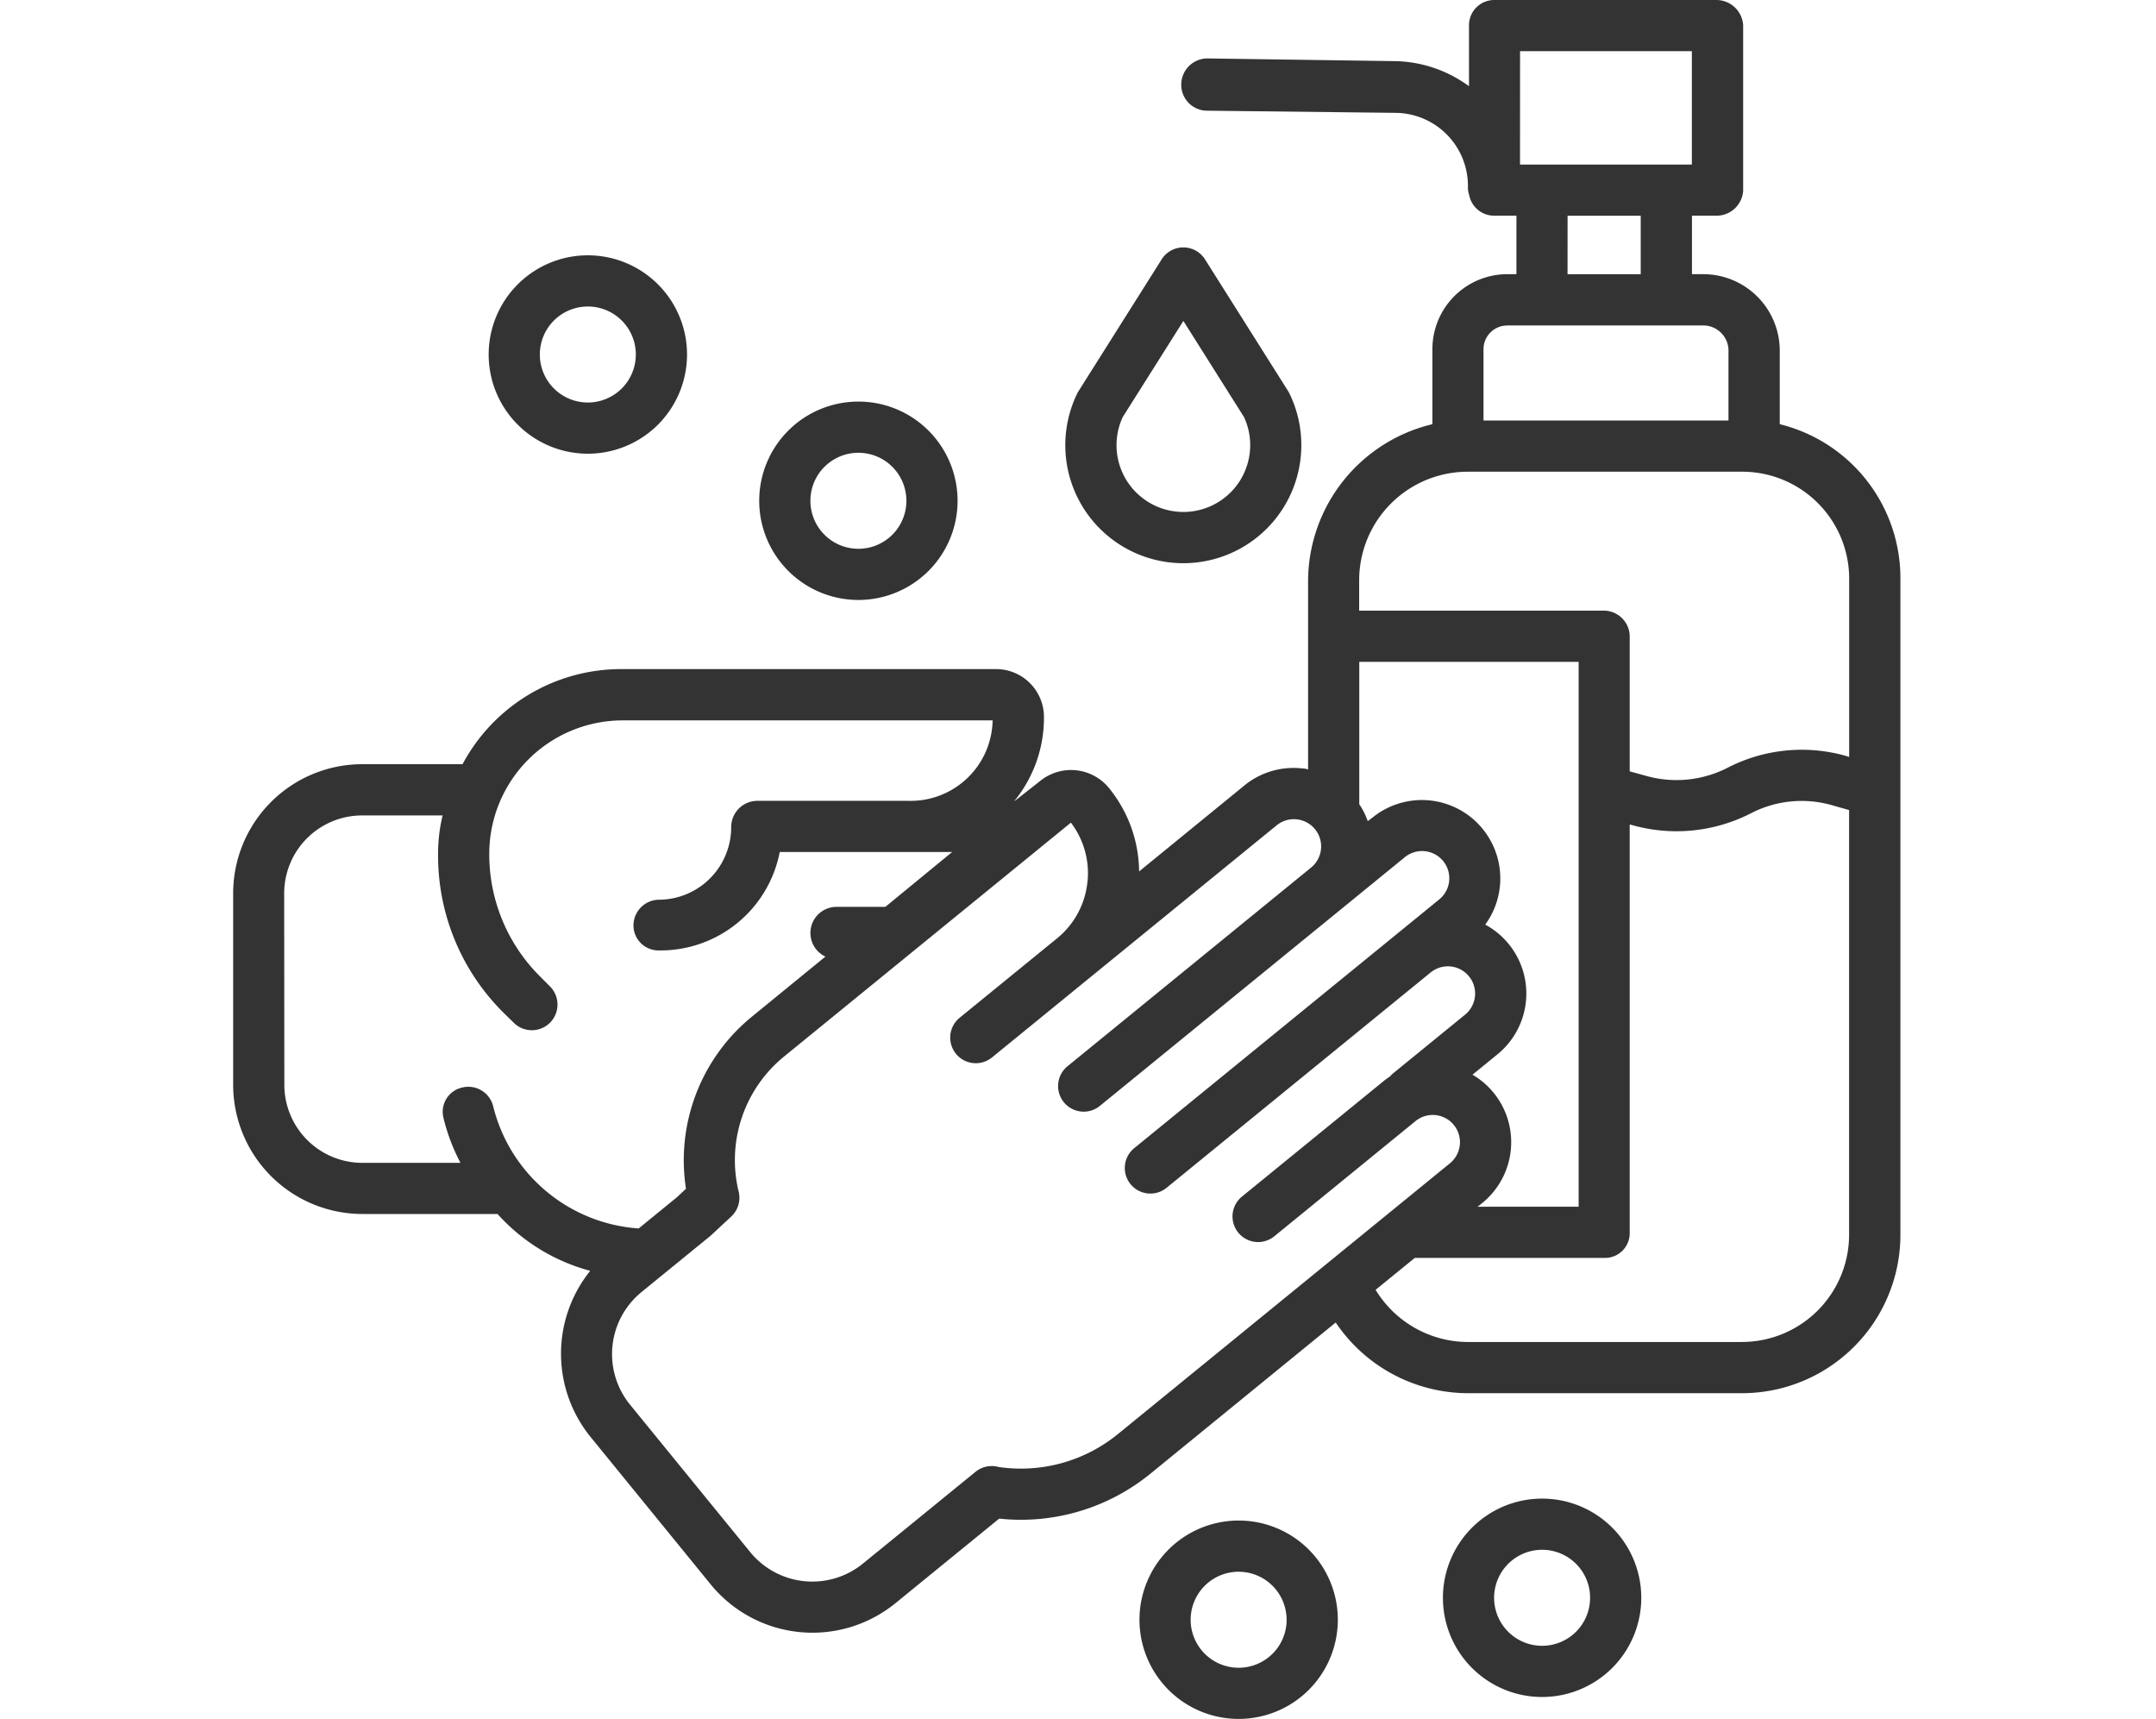 <svg xmlns="http://www.w3.org/2000/svg" width="111" height="88.486" viewBox="0 0 111 88.486">
  <g id="covid19_wash" transform="translate(-935 -1028)">
    <g id="covid19_wash-2" data-name="covid19_wash" transform="translate(947 1028)">
      <path id="パス_15" data-name="パス 15" d="M98.8,319.338h6.913a9.83,9.83,0,0,0,4.77,2.924,6.8,6.8,0,0,0,.016,8.549l6.187,7.593a6.764,6.764,0,0,0,9.506.971l5.345-4.358a10.549,10.549,0,0,0,7.783-2.309l9.544-7.786a8.23,8.23,0,0,0,6.821,3.639h14.1a8.158,8.158,0,0,0,8.152-8.194v-33.7a8.164,8.164,0,0,0-6.212-7.988v-3.841a3.94,3.94,0,0,0-3.92-3.881h-.6v-3.011h1.231a1.372,1.372,0,0,0,1.405-1.29v-8.513a1.384,1.384,0,0,0-1.405-1.3h-11.4a1.3,1.3,0,0,0-1.31,1.3v3.138a6.638,6.638,0,0,0-3.7-1.289l-9.782-.141h-.015a1.35,1.35,0,0,0-1.317,1.34,1.333,1.333,0,0,0,1.3,1.35l9.771.112a3.76,3.76,0,0,1,3.688,3.816,1.223,1.223,0,0,0,.067.423,1.307,1.307,0,0,0,1.293,1.054h1.137v3.011h-.5a3.86,3.86,0,0,0-3.826,3.881v3.841a8.329,8.329,0,0,0-6.4,7.988v9.783a1.246,1.246,0,0,0-.337-.054,3.987,3.987,0,0,0-2.951.888l-5.412,4.418a6.9,6.9,0,0,0-1.562-4.307,2.522,2.522,0,0,0-3.477-.393l-1.351,1.062h-.022a6.773,6.773,0,0,0,1.513-4.315,2.466,2.466,0,0,0-2.472-2.463H112.124a9.26,9.26,0,0,0-8.214,4.895H98.8a6.652,6.652,0,0,0-6.7,6.678v9.792a6.656,6.656,0,0,0,6.7,6.684Zm70.982,6.588h-14.1a5.585,5.585,0,0,1-4.764-2.687l2.017-1.642h9.8A1.272,1.272,0,0,0,164,320.288v-21l.095.02a8.4,8.4,0,0,0,6.148-.6,5.672,5.672,0,0,1,4.141-.424l.911.259v21.822a5.522,5.522,0,0,1-5.516,5.559ZM156.99,313.09a4.008,4.008,0,0,0-1.085-.924l1.286-1.049a4.034,4.034,0,0,0-.628-6.677,4.036,4.036,0,0,0-5.8-5.515l-.251.189a3.589,3.589,0,0,0-.435-.869v-7.331h11.294v28.047h-5.2l.244-.195A4.034,4.034,0,0,0,156.99,313.09Zm1.365-53.612H167.2v5.836h-8.847Zm2.447,8.471h3.765v3.011H160.8Zm-3.139,5.647H167.8a1.3,1.3,0,0,1,1.285,1.246v3.648H156.473v-3.648A1.221,1.221,0,0,1,157.663,273.6Zm-1.98,7.529h14.1a5.509,5.509,0,0,1,5.516,5.546v9.139l-.2-.064a8.334,8.334,0,0,0-6.058.618,5.769,5.769,0,0,1-4.221.412L164,296.55v-6.885a1.339,1.339,0,0,0-1.271-1.387H150.072v-1.607A5.59,5.59,0,0,1,155.683,281.126Zm-19.6,21.11a4.3,4.3,0,0,1-1.569,2.915l-5.012,4.085a1.318,1.318,0,1,0,1.666,2.043l5.01-4.086,9.644-7.862A1.4,1.4,0,0,1,147.6,301.5L135.056,311.73a1.317,1.317,0,1,0,1.665,2.042l12.542-10.226,3.161-2.578a1.4,1.4,0,1,1,1.772,2.173l-2.107,1.718-3.162,2.578-10.434,8.508a1.317,1.317,0,1,0,1.665,2.041l13.423-10.944.172-.14a1.4,1.4,0,1,1,1.772,2.173l-3.69,3.008a1.33,1.33,0,0,0-.176.174,3.88,3.88,0,0,0-.35.255l-7.273,5.929a1.318,1.318,0,1,0,1.666,2.043l7.271-5.931a1.4,1.4,0,0,1,1.772,2.173l-17.094,13.939a7.9,7.9,0,0,1-6.141,1.694,1.318,1.318,0,0,0-1.189.248l-5.8,4.726a4.126,4.126,0,0,1-5.8-.591l-6.186-7.588a4.122,4.122,0,0,1,.589-5.8l3.521-2.87.065-.056,1.033-.961a1.321,1.321,0,0,0,.383-1.281,6.876,6.876,0,0,1,2.32-6.942l14.785-12.054A4.292,4.292,0,0,1,136.086,302.236Zm-41.356.627A4.013,4.013,0,0,1,98.8,298.82h4.083a8.415,8.415,0,0,0-.233,2.043,11.375,11.375,0,0,0,3.366,8.108l.555.545a1.321,1.321,0,0,0,1.863-1.872l-.554-.556a8.865,8.865,0,0,1-2.595-6.292,6.872,6.872,0,0,1,6.84-6.869H131.2a4.221,4.221,0,0,1-4.323,4.141H119.06a1.351,1.351,0,0,0-1.319,1.356,3.735,3.735,0,0,1-3.713,3.734,1.325,1.325,0,0,0-1.318,1.327,1.288,1.288,0,0,0,1.318,1.283,6.251,6.251,0,0,0,6.212-5.066h8.877l-3.439,2.824H123.14a1.344,1.344,0,0,0-.548,2.56l-3.808,3.111a9.536,9.536,0,0,0-3.37,8.84l-.463.433-1.973,1.61a8.3,8.3,0,0,1-7.488-6.275,1.318,1.318,0,0,0-1.583-.983,1.28,1.28,0,0,0-.984,1.547,10.015,10.015,0,0,0,.88,2.334h-5a4.019,4.019,0,0,1-4.068-4.048Z" transform="translate(-92.096 -256.843)" fill="#333"/>
      <path id="パス_16" data-name="パス 16" d="M153.548,286.5a6.08,6.08,0,0,0,1.169-6.949,1.186,1.186,0,0,0-.07-.128l-4.281-6.784a1.319,1.319,0,0,0-2.23,0l-4.281,6.785c-.026.042-.049.085-.071.128a6.076,6.076,0,0,0,9.763,6.949Zm-6.73-1.864a3.441,3.441,0,0,1-.69-3.873l3.125-4.953,3.125,4.953a3.441,3.441,0,0,1-5.557,3.874Z" transform="translate(-100.328 -259.289)" fill="#333"/>
      <path id="パス_17" data-name="パス 17" d="M124.388,286.594a5.106,5.106,0,1,0,5.107-5.107A5.106,5.106,0,0,0,124.388,286.594Zm7.577,0a2.471,2.471,0,1,1-2.47-2.471A2.47,2.47,0,0,1,131.965,286.594Z" transform="translate(-97.3 -260.815)" fill="#333"/>
      <path id="パス_18" data-name="パス 18" d="M107.783,277.618a5.106,5.106,0,1,0,5.106-5.107A5.106,5.106,0,0,0,107.783,277.618Zm7.576,0a2.471,2.471,0,1,1-2.47-2.472A2.471,2.471,0,0,1,115.359,277.618Z" transform="translate(-94.624 -259.368)" fill="#333"/>
      <path id="パス_19" data-name="パス 19" d="M147.726,355.261a5.106,5.106,0,1,0,5.107-5.107A5.106,5.106,0,0,0,147.726,355.261Zm7.577,0a2.471,2.471,0,1,1-2.47-2.471A2.47,2.47,0,0,1,155.3,355.261Z" transform="translate(-101.061 -271.881)" fill="#333"/>
      <path id="パス_20" data-name="パス 20" d="M166.351,353.915a5.106,5.106,0,1,0,5.107-5.107A5.108,5.108,0,0,0,166.351,353.915Zm7.577,0a2.471,2.471,0,1,1-2.47-2.472A2.469,2.469,0,0,1,173.928,353.915Z" transform="translate(-104.063 -271.664)" fill="#333"/>
    </g>
    <rect id="長方形_511" data-name="長方形 511" width="111" height="88" transform="translate(935 1028)" fill="none"/>
  </g>
</svg>
